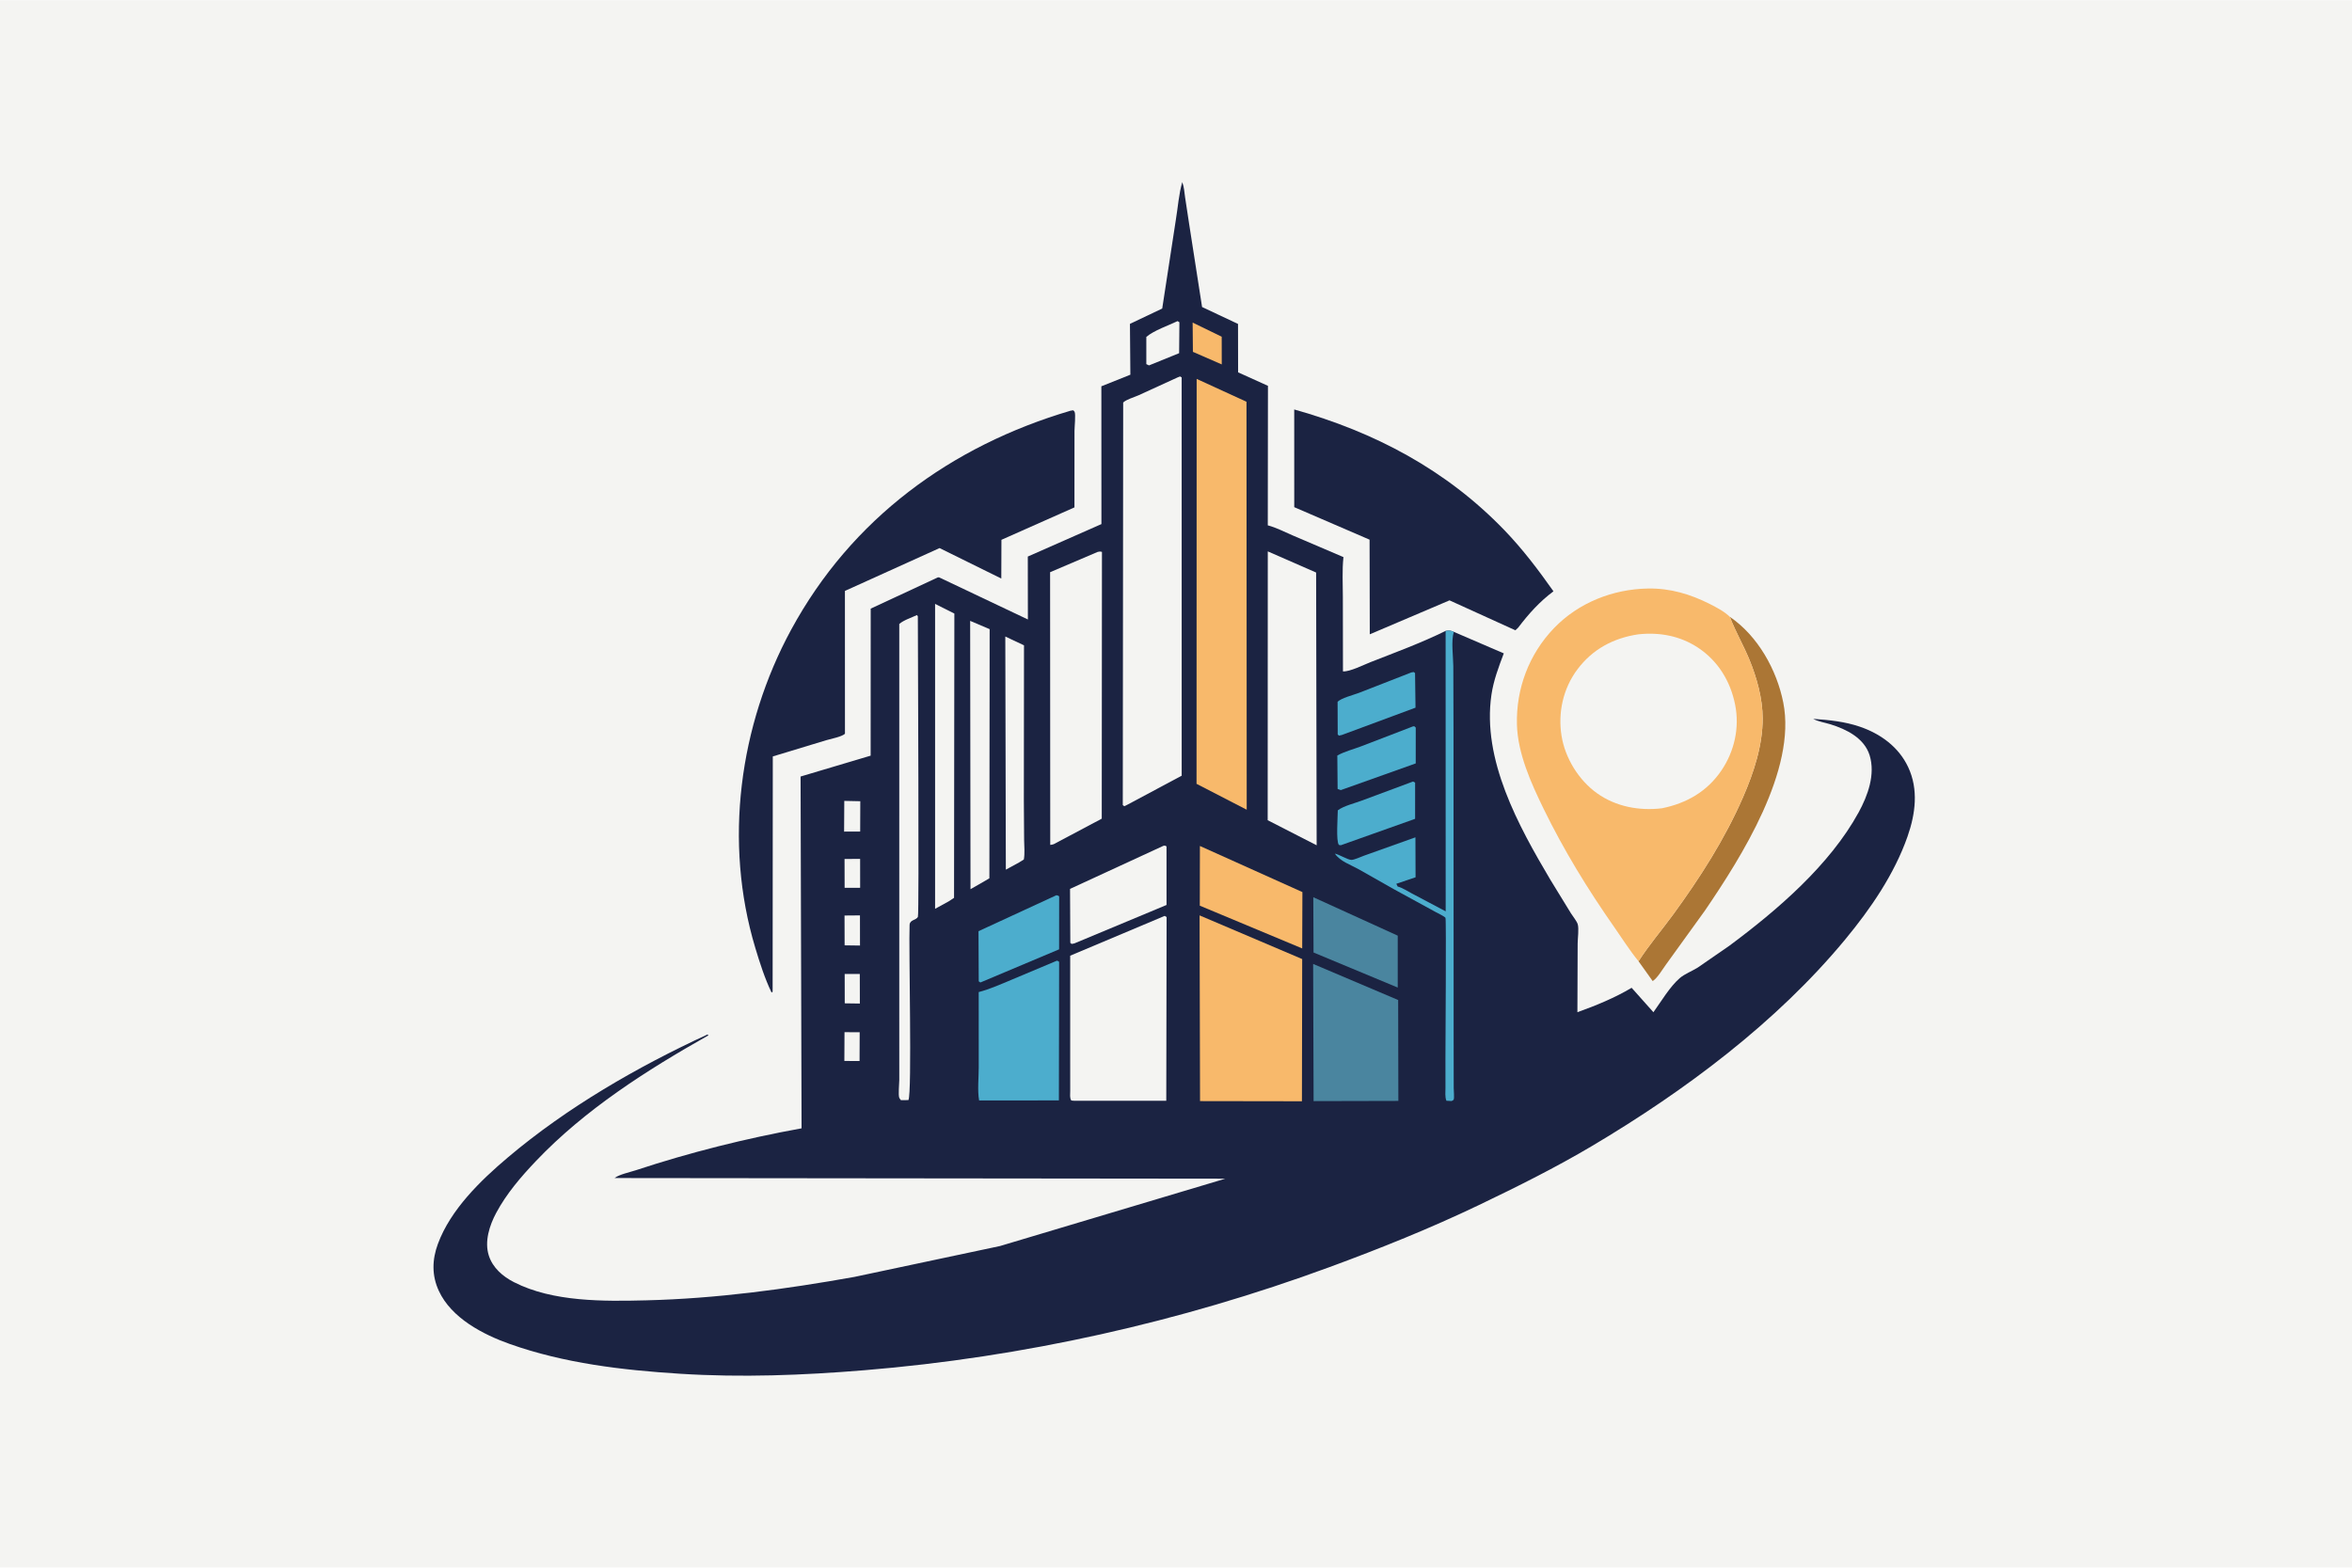 <svg version="1.1" xmlns="http://www.w3.org/2000/svg" style="display: block;" viewBox="0 0 2048 1365" width="1536" height="1024">
<path transform="translate(0,0)" fill="rgb(244,244,242)" d="M -0 -0 L 2048 0 L 2048 1365 L -0 1365 L -0 -0 z"/>
<path transform="translate(0,0)" fill="rgb(171,118,53)" d="M 1506.26 537.043 C 1530.69 553.654 1547.18 583.334 1552.8 611.822 C 1564.38 670.466 1516.29 746.267 1484.7 792.689 L 1450.8 839.683 C 1447.69 843.849 1443.34 851.564 1439.08 854.286 L 1426.76 837.017 C 1435.8 822.918 1447.11 809.731 1457 796.162 C 1480.31 764.191 1502.03 730.316 1517.82 693.946 C 1527.12 672.532 1534.86 649.103 1534.83 625.5 C 1534.8 608.083 1529.69 589.827 1523.08 573.844 C 1518.05 561.682 1511.34 550.154 1506.6 537.943 L 1506.26 537.043 z"/>
<path transform="translate(0,0)" fill="rgb(27,35,66)" d="M 1126.94 356.448 C 1196.81 376.046 1259.19 408.849 1310.03 461.661 C 1325.98 478.233 1339.44 496.064 1352.67 514.806 C 1340.5 523.916 1331.07 534.448 1321.92 546.5 L 1319.5 548.755 L 1262.17 522.698 L 1192.73 552.265 L 1192.56 469.843 L 1126.96 441.534 L 1126.94 356.448 z"/>
<path transform="translate(0,0)" fill="rgb(27,35,66)" d="M 932.269 357.5 L 934.504 357.157 C 934.904 357.605 935.461 357.951 935.705 358.5 C 936.778 360.911 935.633 371.595 935.615 375.006 L 935.577 441.727 L 871.998 469.971 L 871.882 503.695 L 818.136 477.164 L 735.716 514.481 L 735.746 638.908 C 732.87 641.547 723.494 643.294 719.56 644.478 L 672.908 658.627 L 672.765 863.5 L 671.854 864.296 C 665.917 851.972 661.558 838.277 657.626 825.189 C 630.072 733.466 643.526 631.847 688.961 548.148 C 741.323 451.689 827.941 388.239 932.269 357.5 z"/>
<path transform="translate(0,0)" fill="rgb(248,185,107)" d="M 1426.76 837.017 C 1419.1 827.709 1412.47 817.103 1405.54 807.205 C 1382.49 774.243 1361.76 740.452 1344.12 704.273 C 1333.22 681.926 1321.51 656.01 1320.87 630.809 C 1320.09 599.58 1331.36 569.593 1353.03 546.999 C 1374.36 524.761 1404.38 512.891 1435 512.389 C 1454.33 512.072 1471.87 517.263 1488.97 525.943 C 1494.93 528.972 1501.42 532.375 1506.26 537.043 L 1506.6 537.943 C 1511.34 550.154 1518.05 561.682 1523.08 573.844 C 1529.69 589.827 1534.8 608.083 1534.83 625.5 C 1534.86 649.103 1527.12 672.532 1517.82 693.946 C 1502.03 730.316 1480.31 764.191 1457 796.162 C 1447.11 809.731 1435.8 822.918 1426.76 837.017 z"/>
<path transform="translate(0,0)" fill="rgb(244,244,242)" d="M 1426.43 552.301 C 1444.89 550.295 1462.83 553.545 1478.47 563.857 C 1496.01 575.426 1506.85 593.252 1510.89 613.701 C 1514.84 633.657 1510.25 654.127 1498.91 670.876 C 1486.45 689.257 1468.38 699.524 1447 703.805 C 1427.27 706.125 1407.1 702.415 1390.67 690.728 C 1374.64 679.325 1362.79 660.024 1359.7 640.636 C 1356.47 620.374 1361.08 599.529 1373.41 582.961 C 1386.55 565.299 1404.88 555.512 1426.43 552.301 z"/>
<path transform="translate(0,0)" fill="rgb(27,35,66)" d="M 1265.9 550.128 L 1309.42 568.869 C 1304.97 580.678 1300.52 592.35 1298.67 604.911 C 1290.36 661.416 1322.15 719.029 1349.99 766.052 L 1367.94 795.314 C 1369.51 797.842 1373 802.054 1373.81 804.776 C 1374.97 808.675 1373.76 817.243 1373.74 821.533 L 1373.52 881.38 C 1389.55 875.667 1406.13 868.847 1420.74 860.127 L 1439.71 881.401 C 1446.5 871.985 1453.95 859.268 1462.61 851.733 C 1466.78 848.096 1473.41 845.577 1478.25 842.55 L 1505.81 823.515 C 1547.39 792.65 1593.29 753.31 1618.44 707.284 C 1626.41 692.68 1633.12 674.301 1627.97 657.645 C 1623.31 642.589 1607.72 634.936 1593.79 630.616 C 1588.73 629.046 1583.55 628.438 1578.84 625.905 C 1592.56 626.891 1606.15 628.2 1619.28 632.667 C 1637.34 638.809 1653.2 650.235 1661.5 667.853 C 1670.71 687.392 1667.87 708.708 1660.96 728.419 C 1649.45 761.273 1628.74 791.392 1606.69 818.044 C 1546.81 890.439 1466.96 949.953 1386.61 997.682 C 1354.66 1016.66 1321.12 1033.36 1287.62 1049.41 C 1245.41 1069.63 1201.77 1087.16 1157.87 1103.32 C 1027.72 1151.22 890.903 1181.87 752.65 1193.2 C 698.909 1197.61 645.796 1199.66 591.914 1196.25 C 541.826 1193.08 491.4 1187.19 443.875 1170.34 C 420.487 1162.05 393.118 1147.78 382.149 1124.17 C 375.889 1110.7 376.212 1096.94 381.304 1083.16 C 392.328 1053.31 418.347 1028.05 442.121 1007.95 C 493.703 964.346 554.742 929.076 616 900.81 L 616.924 901.5 C 563.339 931.686 509.262 966.197 466.65 1011.03 C 453.606 1024.76 441.067 1039.36 432.078 1056.13 C 426.249 1067.01 421.693 1081.02 425.622 1093.3 C 429.059 1104.05 437.78 1111.51 447.528 1116.5 C 481.368 1133.81 525.713 1133.25 562.901 1132.32 C 623.828 1130.8 684.104 1122.63 744.018 1111.92 L 870.795 1085.02 L 1066.94 1026.38 L 535.11 1025.81 C 539.228 1022.66 548.593 1020.69 553.642 1019.03 C 600.604 1003.54 649.294 991.312 697.959 982.521 L 697.105 676.127 L 758.118 657.954 L 758.17 529.907 L 816.466 502.777 C 817.605 502.49 817.932 502.708 818.939 503.235 L 895.034 539.352 L 894.96 484.55 L 959.065 456.279 L 959.009 336.262 L 984.268 326.157 L 983.898 281.899 L 1012 268.55 L 1023.87 191.244 C 1025.67 180.503 1026.42 168.867 1029.46 158.451 C 1031.03 162.542 1031.3 167.428 1031.93 171.76 L 1035.31 194 L 1046.7 267.22 L 1078 281.955 L 1078.08 324.116 L 1104.06 335.864 L 1103.92 457.375 C 1111.39 459.309 1118.39 463.087 1125.48 466.086 L 1169.81 485.033 C 1168.55 496.361 1169.31 508.453 1169.29 519.867 L 1169.38 584.55 C 1175.27 585.014 1187.49 578.809 1193.4 576.493 C 1215.24 567.942 1237.73 559.686 1258.77 549.303 C 1261.69 548.752 1263.2 548.88 1265.9 550.128 z"/>
<path transform="translate(0,0)" fill="rgb(244,244,242)" d="M 735.352 898.771 L 748.571 898.852 L 748.464 923.897 L 735.225 923.845 L 735.352 898.771 z"/>
<path transform="translate(0,0)" fill="rgb(244,244,242)" d="M 735.5 848.081 L 748.667 848.095 L 748.72 873.847 L 735.558 873.661 L 735.5 848.081 z"/>
<path transform="translate(0,0)" fill="rgb(244,244,242)" d="M 735.381 747.909 L 748.954 747.889 L 748.971 773.019 L 735.454 773.066 L 735.381 747.909 z"/>
<path transform="translate(0,0)" fill="rgb(244,244,242)" d="M 735.372 797.18 L 748.812 797.07 L 748.846 823.327 L 735.451 823.145 L 735.372 797.18 z"/>
<path transform="translate(0,0)" fill="rgb(244,244,242)" d="M 735.159 697.343 L 749.103 697.638 L 748.997 724.063 L 735.003 724.088 L 735.159 697.343 z"/>
<path transform="translate(0,0)" fill="rgb(248,185,107)" d="M 1038.49 280.776 L 1063.8 293.089 L 1063.84 317.216 L 1038.72 306.262 L 1038.49 280.776 z"/>
<path transform="translate(0,0)" fill="rgb(244,244,242)" d="M 1025.36 279.5 L 1026.97 280.5 L 1026.72 307.431 L 1000.5 318.076 L 998.157 316.962 L 998.156 293.255 C 1004.94 287.507 1017.17 283.44 1025.36 279.5 z"/>
<path transform="translate(0,0)" fill="rgb(76,173,205)" d="M 1228.84 585.5 L 1230.95 585.109 L 1232.15 586 L 1232.56 616.152 L 1168.5 639.911 L 1165.91 640.542 L 1164.81 639.5 L 1164.7 611.115 C 1167.56 607.847 1178.7 605.013 1183.02 603.38 L 1228.84 585.5 z"/>
<path transform="translate(0,0)" fill="rgb(76,173,205)" d="M 1230.27 632.5 L 1231.44 632.326 L 1232.76 633.5 L 1232.74 664.713 L 1167.5 687.951 L 1164.73 686.96 L 1164.47 657.824 C 1170.78 654.31 1178.49 652.374 1185.25 649.801 L 1230.27 632.5 z"/>
<path transform="translate(0,0)" fill="rgb(76,173,205)" d="M 1230.35 680.5 C 1231.17 680.719 1231.54 681.012 1232.21 681.5 L 1232.2 712.97 L 1167.5 735.983 L 1165.84 735.699 C 1163.18 732.428 1164.88 711.037 1164.88 705.553 C 1169.98 701.723 1179.37 699.47 1185.44 697.21 L 1230.35 680.5 z"/>
<path transform="translate(0,0)" fill="rgb(244,244,242)" d="M 875.36 554.188 L 891.649 561.868 L 891.521 697.645 L 891.753 731.508 C 891.812 736.906 892.483 743.085 891.5 748.386 L 887.378 750.956 L 875.838 757.238 L 875.36 554.188 z"/>
<path transform="translate(0,0)" fill="rgb(76,173,205)" d="M 919.867 779.5 C 921.065 779.617 921.309 779.837 922.27 780.5 L 922.207 826.634 L 853.678 855.5 L 852.231 854.5 L 852.037 810.821 L 919.867 779.5 z"/>
<path transform="translate(0,0)" fill="rgb(74,133,159)" d="M 1143.55 781.238 L 1217.08 814.716 L 1217.08 859.924 L 1143.76 829.386 L 1143.55 781.238 z"/>
<path transform="translate(0,0)" fill="rgb(244,244,242)" d="M 844.766 540.559 L 861.734 547.769 L 861.5 764.754 L 857.911 766.879 L 845.064 774.253 L 844.766 540.559 z"/>
<path transform="translate(0,0)" fill="rgb(244,244,242)" d="M 1012.98 736.5 C 1014.48 736.209 1014.42 736.225 1015.74 737 L 1015.76 787.987 L 935.425 821.5 L 933.119 821.919 L 931.978 821 L 931.737 773.983 L 1012.98 736.5 z"/>
<path transform="translate(0,0)" fill="rgb(244,244,242)" d="M 814.227 525.78 L 831.007 534.19 L 830.734 781.785 L 826.012 784.884 L 814.224 791.343 L 814.227 525.78 z"/>
<path transform="translate(0,0)" fill="rgb(248,185,107)" d="M 1044.82 736.608 L 1134.07 776.76 L 1133.89 825.844 L 1044.72 788.6 L 1044.82 736.608 z"/>
<path transform="translate(0,0)" fill="rgb(76,173,205)" d="M 1258.77 549.303 C 1261.69 548.752 1263.2 548.88 1265.9 550.128 C 1263.46 558.229 1265.38 571.351 1265.47 579.938 L 1265.64 637.599 L 1265.76 905.545 L 1265.82 947.387 C 1265.82 949.147 1266.45 956.219 1265.78 957.5 C 1265.44 958.139 1264.59 958.325 1264 958.738 L 1259.47 958.5 C 1258.07 955.219 1258.65 950.752 1258.64 947.201 L 1258.61 922.479 C 1258.6 908.289 1259.43 800.338 1258.65 799.189 C 1257.8 797.923 1251.58 794.993 1249.93 794.053 L 1213.99 774.413 L 1183.26 756.996 C 1176.41 753.133 1166.8 749.98 1162.35 743.257 C 1166.4 744.177 1173.3 748.59 1176.72 748.732 C 1179.05 748.829 1185.44 745.84 1187.88 745 L 1232.48 729.074 L 1232.6 763.891 L 1215.85 769.522 L 1217.03 771.93 C 1221.09 772.954 1225.68 776.043 1229.48 778.013 L 1258.82 793.53 L 1258.77 549.303 z"/>
<path transform="translate(0,0)" fill="rgb(244,244,242)" d="M 798.457 535.5 L 799.21 536.625 C 799.167 566.651 800.476 796.055 799.255 798.381 C 797.679 801.385 792.244 800.739 792.024 805.317 C 791.141 823.689 794.288 951.934 791 957.919 L 784.5 957.999 C 784.021 957.325 783.38 956.741 783.063 955.977 C 782.025 953.466 783.05 943.721 783.048 940.531 L 783.029 877.391 L 783.037 543.28 C 786.732 539.955 793.868 537.667 798.457 535.5 z"/>
<path transform="translate(0,0)" fill="rgb(76,173,205)" d="M 920.339 836.5 C 921.194 836.699 921.538 836.99 922.235 837.5 L 922.033 958.204 L 852.565 958.245 C 851 949.581 852.237 938.212 852.23 929.323 L 852.205 863.861 C 862.051 861.271 871.576 856.969 880.955 853.06 L 920.339 836.5 z"/>
<path transform="translate(0,0)" fill="rgb(74,133,159)" d="M 1143.41 839.336 L 1217.45 870.77 L 1217.62 958.646 L 1143.82 958.82 L 1143.41 839.336 z"/>
<path transform="translate(0,0)" fill="rgb(244,244,242)" d="M 1103.92 480.044 L 1146.01 498.468 L 1146.47 736.016 L 1103.83 714.172 L 1103.92 480.044 z"/>
<path transform="translate(0,0)" fill="rgb(244,244,242)" d="M 955.802 480.5 C 957.463 480.162 957.935 480.01 959.53 480.5 L 959.346 712.844 L 917.5 735.057 C 916.439 735.43 915.608 735.546 914.5 735.673 L 914.376 498.174 L 955.802 480.5 z"/>
<path transform="translate(0,0)" fill="rgb(244,244,242)" d="M 1014.16 797.5 L 1015.82 798.5 L 1015.53 958.509 L 935.5 958.534 L 932.872 958.3 C 931.311 956.094 931.897 952.731 931.891 950.094 L 931.875 927.09 L 931.872 832.163 L 1014.16 797.5 z"/>
<path transform="translate(0,0)" fill="rgb(248,185,107)" d="M 1044.53 797.07 L 1133.88 835.099 L 1133.65 958.949 L 1044.93 958.811 L 1044.53 797.07 z"/>
<path transform="translate(0,0)" fill="rgb(248,185,107)" d="M 1041.99 329.819 L 1085.39 349.733 L 1085.57 705.036 L 1041.88 682.485 L 1041.99 329.819 z"/>
<path transform="translate(0,0)" fill="rgb(244,244,242)" d="M 1025.47 328.5 L 1027.56 327.691 L 1028.93 328.5 L 1028.95 675.427 L 981.5 700.756 L 978.984 701.984 L 977.661 701 L 978.005 350.383 C 980.693 347.75 987.638 345.77 991.256 344.152 L 1025.47 328.5 z"/>
</svg>